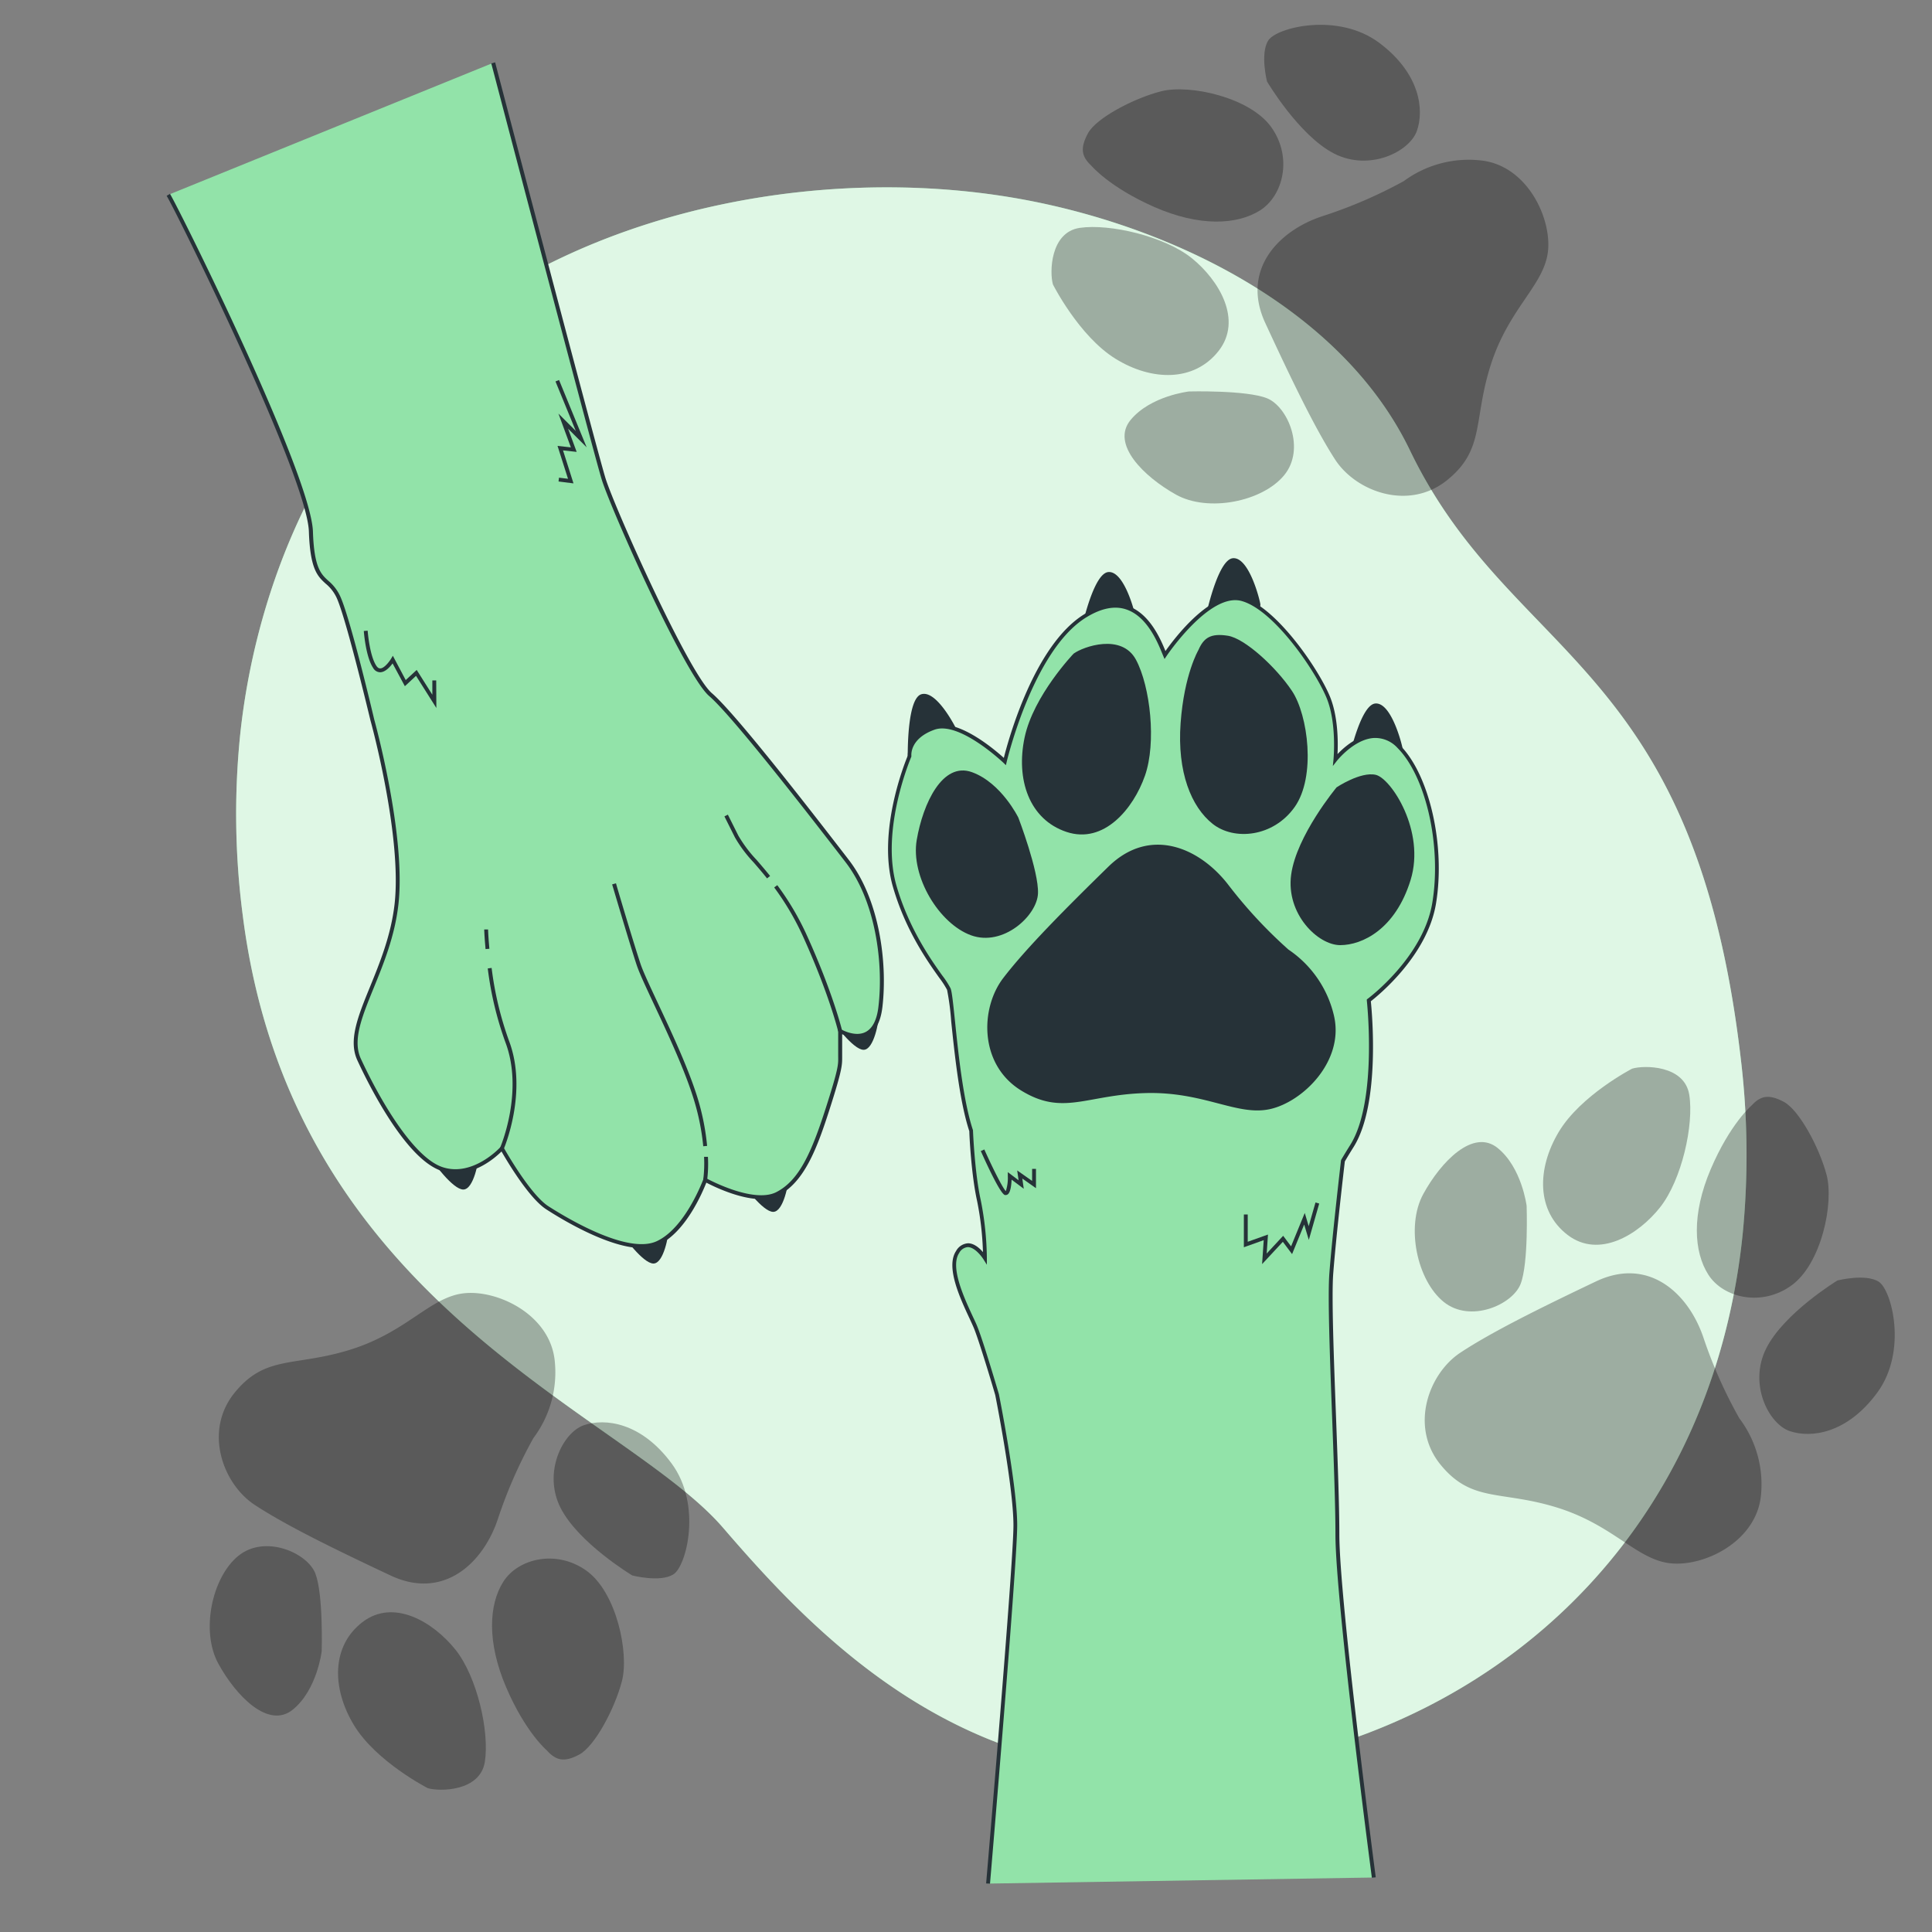 <svg xmlns="http://www.w3.org/2000/svg" viewBox="0 0 500 500"><rect x="0" y="0" width="500" height="500" fill="#808080" stroke="none"/><g id="background-simple"><path d="M267.69,52.19c37.37,7.52,79.84,28.31,97.2,64.35,26.24,54.46,73.44,53.91,85.57,157a209.06,209.06,0,0,1,.59,45.34,173,173,0,0,1-3.59,21.93c-14.65,63.73-63,103.49-118.41,115C256.18,471.05,213,425.43,187.16,395.42S75.52,338,62.8,236.71a202.32,202.32,0,0,1-.64-46.6c3.74-35.37,18.51-73.07,45-97.85q3-2.79,6.15-5.4C154.45,52.78,216.74,41.94,267.69,52.19Z" style="fill:#92E3A9"></path><path d="M267.69,52.19c37.37,7.52,79.84,28.31,97.2,64.35,26.24,54.46,73.44,53.91,85.57,157a209.06,209.06,0,0,1,.59,45.34,173,173,0,0,1-3.59,21.93c-14.65,63.73-63,103.49-118.41,115C256.18,471.05,213,425.43,187.16,395.42S75.52,338,62.8,236.71a202.32,202.32,0,0,1-.64-46.6c3.74-35.37,18.51-73.07,45-97.85q3-2.79,6.15-5.4C154.45,52.78,216.74,41.94,267.69,52.19Z" style="fill:#fff;opacity:0.7"></path></g><g id="paw-prints"><g style="opacity:0.3"><path d="M363.29,46.88a120.86,120.86,0,0,1-20.83,9c-11.6,3.72-21.36,14-15,27.73s12.68,27,18.06,35.31,19,13.36,28.94,5.38,6.72-15.48,11.39-30,13.61-20.38,14.73-29-5.25-22.44-17.26-23.77A28.33,28.33,0,0,0,363.29,46.88Z"></path><path d="M307.71,101.31s-9.95,1.12-15.11,7.37S296,123.34,304.33,128s22.37,1.83,28-5,.93-17.78-4.43-19.93S307.71,101.31,307.71,101.31Z"></path><path d="M272.5,73.62S279.24,87,288.68,92.84s20.39,6,26.68-2,.14-18.31-6.9-24-21.28-9-29-7.87S271.61,70.61,272.5,73.62Z"></path><path d="M282.44,42.88s4.64,5.56,16.28,10.68,21.37,4.66,27.35.91,8.51-13.63,3-21.47-21.23-11.22-28.49-9.39-16.92,7-19,10.86S279.86,40.49,282.44,42.88Z"></path><path d="M327.9,21.08s8.26,14,17.36,18.66,19.49-.42,21.42-5.85.88-14.87-9.76-22.82-26.48-4-28.67-.63S327.9,21.08,327.9,21.08Z"></path></g><g style="opacity:0.3"><path d="M450.14,367.06a120.54,120.54,0,0,1-9.24-20.73c-3.84-11.56-14.19-21.21-27.88-14.69s-26.89,13-35.11,18.45-13.15,19.14-5.07,29,15.56,6.55,30.11,11.06,20.53,13.38,29.2,14.41,22.38-5.5,23.58-17.53A28.34,28.34,0,0,0,450.14,367.06Z"></path><path d="M395.09,312.08s-1.23-9.94-7.53-15-14.62,3.52-19.22,11.94-1.58,22.38,5.3,27.92,17.8.73,19.89-4.65S395.09,312.08,395.09,312.08Z"></path><path d="M422.39,276.57s-13.33,6.88-19,16.39-5.8,20.45,2.32,26.65,18.31-.06,23.92-7.16,8.79-21.37,7.55-29.12S425.39,275.64,422.39,276.57Z"></path><path d="M453.24,286.17s-5.51,4.7-10.5,16.4-4.41,21.41-.6,27.35,13.72,8.37,21.5,2.74,11-21.35,9.08-28.59-7.15-16.84-11.08-18.92S455.6,283.57,453.24,286.17Z"></path><path d="M475.54,331.38S461.68,339.8,457.08,349s.63,19.48,6.09,21.36,14.87.71,22.7-10,3.73-26.53.32-28.67S475.54,331.38,475.54,331.38Z"></path></g><g style="opacity:0.3"><path d="M138.05,372.16a120.85,120.85,0,0,0-9.14,20.77c-3.78,11.58-14.09,21.27-27.82,14.81S74.15,394.89,65.9,389.45s-13.23-19.09-5.19-29,15.53-6.63,30.06-11.19,20.47-13.48,29.14-14.54,22.4,5.4,23.65,17.42A28.32,28.32,0,0,1,138.05,372.16Z"></path><path d="M83.25,427.38s-1.18,9.94-7.46,15.06S61.15,439,56.52,430.58s-1.68-22.38,5.18-27.94,17.79-.82,19.9,4.55S83.25,427.38,83.25,427.38Z"></path><path d="M110.71,462.77s-13.37-6.83-19.11-16.31S85.72,426,93.81,419.8s18.31,0,24,7.06,8.89,21.33,7.67,29.08S113.71,463.68,110.71,462.77Z"></path><path d="M141.52,453S136,448.36,131,436.68s-4.52-21.39-.73-27.35,13.68-8.42,21.49-2.84,11.08,21.31,9.2,28.56-7.07,16.87-11,19S143.89,455.63,141.52,453Z"></path><path d="M163.62,407.72s-13.9-8.35-18.54-17.48.54-19.49,6-21.39,14.88-.77,22.75,9.92,3.85,26.51.45,28.67S163.62,407.72,163.62,407.72Z"></path></g></g><g id="paw-2"><path d="M235.41,195.61s-.1-14.37,3.12-15.45,7.88,7.16,8.95,9.67S235.41,195.61,235.41,195.61Z" style="fill:#263238"></path><path d="M234.92,196.25v-.64c0-2.46.07-14.79,3.47-15.92,3.83-1.28,8.75,8.05,9.56,9.94a1.29,1.29,0,0,1-.05,1.13c-1.24,2.5-11.22,5.05-12.36,5.34Zm4.22-15.69a1.42,1.42,0,0,0-.45.08c-2,.67-2.76,8.88-2.78,14.33,4.14-1.08,10.34-3.16,11.09-4.66a.32.32,0,0,0,0-.28C245.84,187.26,241.79,180.56,239.14,180.56Z" style="fill:#263238"></path><path d="M280.38,162.92s3.1-14,6.48-14.37,6.09,8.73,6.57,11.42S280.38,162.92,280.38,162.92Z" style="fill:#263238"></path><path d="M279.76,163.43l.13-.62c.53-2.4,3.36-14.41,6.92-14.76,4-.38,6.75,9.8,7.12,11.83a1.33,1.33,0,0,1-.3,1.08c-1.78,2.17-12.07,2.43-13.24,2.46ZM287,149h-.13c-2.12.2-4.67,8-5.9,13.35,4.28-.13,10.78-.78,11.84-2.07a.32.32,0,0,0,.09-.27C292.38,157,289.74,149,287,149Z" style="fill:#263238"></path><path d="M349.48,196.93s3.1-14,6.48-14.37,6.09,8.74,6.58,11.42S349.48,196.93,349.48,196.93Z" style="fill:#263238"></path><path d="M348.86,197.44l.13-.62c.53-2.4,3.36-14.41,6.92-14.75,4-.4,6.75,9.8,7.12,11.82a1.32,1.32,0,0,1-.3,1.08c-1.78,2.17-12.07,2.44-13.24,2.46Zm7.28-14.39H356c-2.12.21-4.67,8.05-5.9,13.35,4.28-.13,10.78-.77,11.84-2.07a.32.32,0,0,0,.09-.27C361.48,191,358.84,183.05,356.14,183.05Z" style="fill:#263238"></path><path d="M312.6,159.34s3.1-14,6.48-14.37,6.09,8.73,6.58,11.42S312.6,159.34,312.6,159.34Z" style="fill:#263238"></path><path d="M312,159.85l.13-.62c.53-2.4,3.36-14.41,6.92-14.76,4-.39,6.75,9.8,7.12,11.83a1.33,1.33,0,0,1-.3,1.08c-1.77,2.17-12.07,2.43-13.24,2.46Zm7.28-14.39h-.13c-2.11.2-4.67,8-5.9,13.35,4.28-.13,10.78-.78,11.84-2.07a.34.34,0,0,0,.1-.27C324.6,153.39,322,145.46,319.26,145.46Z" style="fill:#263238"></path><path d="M255.71,487.47s7.08-82.5,7.08-92.72S258.07,361,258.07,361s-3.93-13.35-5.5-17.28-7.86-14.93-4.71-19.65,7.07,1.57,7.07,1.57a79.71,79.71,0,0,0-1.57-14.92c-1.58-7.08-2-18-2-18-3.86-11.59-4.83-34.28-5.8-36.7s-9.65-11.59-14-26.56,3.86-33.8,3.86-33.8-.48-4.83,6.28-7.24S260,197.06,260,197.06s6.74-29,20.74-37.66,19.25,6.72,20.7,10.1c0,0,11.2-16.87,19.89-14.45s19.32,18.35,22.21,25.11,1.94,16.42,1.94,16.42,8.69-11.11,16.41-3.38,11.59,26.07,9.18,40.56-16.9,25.11-16.9,25.11,2.9,26.08-4.35,37.67q-1.29,2.07-2.34,3.85s-2.23,18.93-3,29.14,1.58,50.29,1.58,67.58,9.42,88.79,9.42,88.79" style="fill:#92E3A9"></path><path d="M256.21,487.51l-1-.08c.07-.83,7.07-82.6,7.07-92.68s-4.66-33.45-4.71-33.69c0-.09-3.93-13.34-5.47-17.2-.28-.69-.71-1.62-1.21-2.7-2.47-5.3-6.19-13.3-3.46-17.4a3.8,3.8,0,0,1,3.11-2c1.56,0,3,1.28,3.85,2.29a78.07,78.07,0,0,0-1.53-13.29c-1.5-6.73-2-17.06-2-18-2.54-7.68-3.83-20.16-4.69-28.42a66.18,66.18,0,0,0-1.07-8.18,23,23,0,0,0-2-3.08c-3.06-4.3-8.76-12.32-12-23.53-4.17-14.37,3.17-32.43,3.84-34,0-.85.12-5.31,6.61-7.62,6.13-2.2,15.68,5.9,18.24,8.21,1.23-4.9,7.91-29.16,20.76-37.14,4.11-2.55,7.87-3.29,11.2-2.22,5.75,1.87,8.61,8.64,9.87,11.71,2.36-3.35,12-16.1,19.92-13.9,8.56,2.38,19.37,18,22.53,25.4,2.27,5.28,2.23,12.17,2.08,15.17,1.65-1.74,5.19-4.9,9.3-5.15a8.75,8.75,0,0,1,6.87,2.86c7.63,7.63,11.81,26,9.31,41-2.25,13.51-15,23.8-16.86,25.26.31,3,2.48,26.61-4.45,37.7-.85,1.35-1.6,2.59-2.28,3.75-.18,1.53-2.26,19.33-3,29-.45,5.83.14,21.72.72,37.08.42,11.35.86,23.08.86,30.46,0,17.06,9.33,88,9.42,88.72l-1,.13c-.1-.71-9.43-71.73-9.43-88.85,0-7.36-.44-19.08-.86-30.42-.58-15.39-1.17-31.31-.71-37.19.77-10.11,3-29,3-29.17l.07-.2c.7-1.19,1.48-2.47,2.35-3.86,7.07-11.31,4.3-37.09,4.27-37.34l0-.29.23-.17c.15-.11,14.35-10.68,16.71-24.79,2.45-14.7-1.61-32.7-9-40.13a7.79,7.79,0,0,0-6.1-2.57c-5.12.3-9.53,5.85-9.57,5.9l-1.06,1.36.17-1.71c0-.1.92-9.61-1.9-16.18-3.09-7.22-13.62-22.53-21.88-24.82S302,169.61,301.9,169.78l-.52.77-.36-.85-.29-.7c-1.17-2.86-3.91-9.54-9.32-11.3-3-1-6.52-.26-10.36,2.12-13.67,8.48-20.45,37.06-20.52,37.35l-.2.86-.63-.61c-.12-.11-11.44-10.86-17.84-8.58s-6,6.54-6,6.72v.13l0,.12c-.08.19-8.08,18.84-3.84,33.46,3.21,11,8.84,19,11.87,23.23a22.14,22.14,0,0,1,2.12,3.29c.34.85.62,3.48,1.14,8.45.85,8.24,2.14,20.7,4.66,28.28l0,.13c0,.11.45,11,2,17.92a80.75,80.75,0,0,1,1.59,15v1.74l-.93-1.47s-1.94-3.06-4-3.09h0a2.81,2.81,0,0,0-2.24,1.53c-2.42,3.63,1.31,11.64,3.53,16.43.51,1.09.95,2,1.23,2.75,1.57,3.91,5.36,16.79,5.52,17.33.06.28,4.74,23.78,4.74,33.93S256.28,486.69,256.21,487.51Z" style="fill:#263238"></path><path d="M260.33,309.27a.87.87,0,0,1-.28,0c-1.15-.38-4.39-7.29-6.22-11.38l.91-.41c2.15,4.8,4.75,10,5.57,10.78a11.06,11.06,0,0,0,.51-3.91v-1l2.79,2.1-.36-2.54,3.86,2.71v-3.12h1v5L264.57,305l.38,2.65-3.15-2.36c-.06,1.39-.27,3.3-1,3.81A.83.83,0,0,1,260.33,309.27Z" style="fill:#263238"></path><polygon points="326.63 327.15 327.05 320.95 321.91 322.79 321.91 314.3 322.91 314.3 322.91 321.37 328.15 319.5 327.82 324.41 332.08 319.82 334.13 322.55 337.67 313.91 338.69 317.34 340.45 311.2 341.41 311.48 338.72 320.89 337.52 316.91 334.39 324.56 332 321.38 326.63 327.15" style="fill:#263238"></polygon><path d="M333.45,245.75A120.71,120.71,0,0,1,318,229.14c-7.38-9.69-20.3-15.46-31.15-4.85s-21.22,21-27.22,28.84-6.23,22.38,4.61,29.07,16.84,1.15,32.07.69,23.76,6,32.3,4.16,19.38-12.46,16.61-24.23A28.34,28.34,0,0,0,333.45,245.75Z" style="fill:#263238"></path><path d="M263.55,211.61s-4.38-9-12-11.77-12.68,8.07-14.3,17.53,5.77,21.69,14.07,24.69,17.08-5.08,17.31-10.84S263.55,211.61,263.55,211.61Z" style="fill:#263238"></path><path d="M277.85,169.16S267.47,180,265.17,190.84s1.15,21.23,10.84,24.46,17.3-6,20.3-14.54,1.39-23.07-2.31-30S280.39,167.31,277.85,169.16Z" style="fill:#263238"></path><path d="M310.15,168.23s-3.69,6.23-4.61,18.92,2.77,21.69,8.3,26.07,15.69,3.46,21.23-4.38,3.46-23.77-.69-30-12.23-13.62-16.61-14.31S311.54,165,310.15,168.23Z" style="fill:#263238"></path><path d="M345.91,203.76s-10.38,12.46-11.76,22.61,6.92,18.23,12.69,18.23,14.3-4.16,18.22-16.85-5.07-26.3-9-27.22S345.91,203.76,345.91,203.76Z" style="fill:#263238"></path></g><g id="paw-1"><path d="M112,300.56s5.16,7.29,7.9,7.29,4-7.59,4-8.81S112,300.56,112,300.56Z" style="fill:#263238"></path><path d="M161.21,319.7s5.17,7.3,7.9,7.3,3.95-7.6,3.95-8.82S161.21,319.7,161.21,319.7Z" style="fill:#263238"></path><path d="M192.2,306.33s5.17,7.3,7.9,7.3,4-7.6,4-8.82S192.2,306.33,192.2,306.33Z" style="fill:#263238"></path><path d="M215.6,264.4s5.17,7.29,7.9,7.29,3.95-7.59,3.95-8.81S215.6,264.4,215.6,264.4Z" style="fill:#263238"></path><path d="M127.6,16.28S153.92,116.76,156.19,124s21.31,50.32,27.65,55.76,27.66,33.1,35.37,43.07,10,25.85,8.61,37.63-10.43,6.35-10.43,6.35v5.89c0,2.72.46,2.72-3.17,14.06s-6.8,19-13.15,22.21-18.59-3.62-18.59-3.62-4.53,12.69-12.24,16.32-23.57-5.9-28.56-9.07-11.79-15.41-11.79-15.41-7.24,8.09-15.53,5.32-17.28-19.35-21.43-28.33,7.6-22.12,9.68-40.1-6.22-47.69-6.22-47.69-5.94-25.21-8.66-31.56-6.8-2.72-7.25-17.23S46.28,55,43.56,50.42" style="fill:#92E3A9"></path><path d="M166.14,323c-8.09,0-19.56-6.66-24.73-10-4.46-2.84-10.18-12.49-11.62-15-1.78,1.77-8.22,7.43-15.59,5-9.34-3.12-19-22.68-21.72-28.6-2.37-5.14.13-11.3,3.31-19.09,2.53-6.21,5.39-13.24,6.32-21.27,2-17.67-6.12-47.21-6.21-47.5s-6-25.27-8.63-31.5a10.36,10.36,0,0,0-3-4c-2.07-1.9-4-3.7-4.33-13.43C79.53,123.36,45.75,55,43.13,50.68l.86-.52c2.68,4.47,36.52,72.62,37,87.44.29,9.31,2.1,11,4,12.72a11.37,11.37,0,0,1,3.2,4.32c2.71,6.32,8.44,30.61,8.68,31.65.08.27,8.29,30,6.23,47.86-.94,8.17-3.83,15.27-6.39,21.54-3.08,7.57-5.51,13.55-3.33,18.29,5.55,12,14,25.7,21.14,28.07,7.87,2.62,14.93-5.11,15-5.19l.47-.52.34.61c.07.13,6.8,12.17,11.62,15.24,6,3.84,20.88,12.43,28.08,9,7.43-3.5,11.94-15.92,12-16l.2-.56.52.29c.12.07,12.08,6.63,18.12,3.62,5.88-3,9.07-10,12.89-21.92,3.22-10.07,3.2-11.08,3.16-13.11,0-.25,0-.51,0-.8v-6.77l.76.45s3.53,2.08,6.28.72c1.84-.91,3-3.16,3.39-6.69,1.32-11.37-.81-27.3-8.51-37.27l-.62-.81c-7.8-10.09-28.53-36.92-34.67-42.19-6.34-5.43-25.39-48.25-27.81-56-2.24-7.18-28.33-106.75-28.6-107.75l1-.26c.26,1,26.35,100.55,28.59,107.71,2.35,7.54,21.45,50.35,27.5,55.54,6.22,5.33,26.26,31.26,34.81,42.33l.62.81c7.88,10.19,10.05,26.42,8.72,38-.45,3.89-1.78,6.41-3.95,7.48-2.42,1.19-5.17.23-6.48-.37v5.07c0,.29,0,.54,0,.78,0,2.14.07,3.21-3.2,13.43s-6.58,19.1-13.4,22.51c-5.84,2.92-16.12-2.09-18.55-3.36-1,2.51-5.31,12.78-12.29,16.06A10.13,10.13,0,0,1,166.14,323Z" style="fill:#263238"></path><path d="M112.93,183.23l-5.26-8.32-2.89,2.68-3.18-5.9c-.65.89-1.87,2.26-3.18,2.29a2.1,2.1,0,0,1-1.85-1.12c-1.92-2.87-2.4-9.29-2.42-9.56l1-.08c0,.07.48,6.44,2.25,9.09.45.68.86.67,1,.67,1.08,0,2.43-1.87,2.82-2.52l.45-.75L105,176l2.84-2.62,4.05,6.41v-3.7h1Z" style="fill:#263238"></path><polygon points="148.42 125.1 144.55 124.61 144.67 123.62 147 123.91 144.29 115.4 147.74 115.78 144.52 107.03 149.02 111.54 143.76 98.72 144.68 98.34 151.83 115.77 147.03 110.96 149.24 116.95 145.71 116.56 148.42 125.1" style="fill:#263238"></polygon><path d="M125.66,245.62c-.29-3.08-.35-5.06-.35-5.08l1,0s.06,2,.34,5Z" style="fill:#263238"></path><path d="M130.35,297.4l-.91-.4c.06-.15,6.2-14.48,1.35-27.28a87.31,87.31,0,0,1-4.56-19.09l1-.13a86.36,86.36,0,0,0,4.5,18.86C136.72,282.55,130.42,297.25,130.35,297.4Z" style="fill:#263238"></path><path d="M182,296.65a61.05,61.05,0,0,0-2.27-11.55c-2.27-7.66-6.79-17.32-10.43-25.08-2.15-4.59-3.85-8.22-4.53-10.27-1.79-5.39-6.3-20.72-6.35-20.87l1-.28c0,.15,4.55,15.46,6.34,20.83.66,2,2.44,5.78,4.49,10.17,3.65,7.79,8.19,17.48,10.48,25.21A62.38,62.38,0,0,1,183,296.56Z" style="fill:#263238"></path><path d="M183,305.44l-1-.17a33.3,33.3,0,0,0,.21-5.88l1,0A33.38,33.38,0,0,1,183,305.44Z" style="fill:#263238"></path><path d="M198.51,227.33c-1.22-1.54-2.42-2.92-3.47-4.14a34.06,34.06,0,0,1-4.84-6.47l-2.72-5.44.89-.45,2.72,5.44a34.07,34.07,0,0,0,4.71,6.27c1.06,1.22,2.25,2.61,3.5,4.16Z" style="fill:#263238"></path><path d="M216.91,266.94c0-.1-2.34-9.66-9-24.39a70.06,70.06,0,0,0-7.55-12.88l.8-.59a70.49,70.49,0,0,1,7.66,13c6.74,14.84,9.08,24.48,9.1,24.57Z" style="fill:#263238"></path></g></svg>
